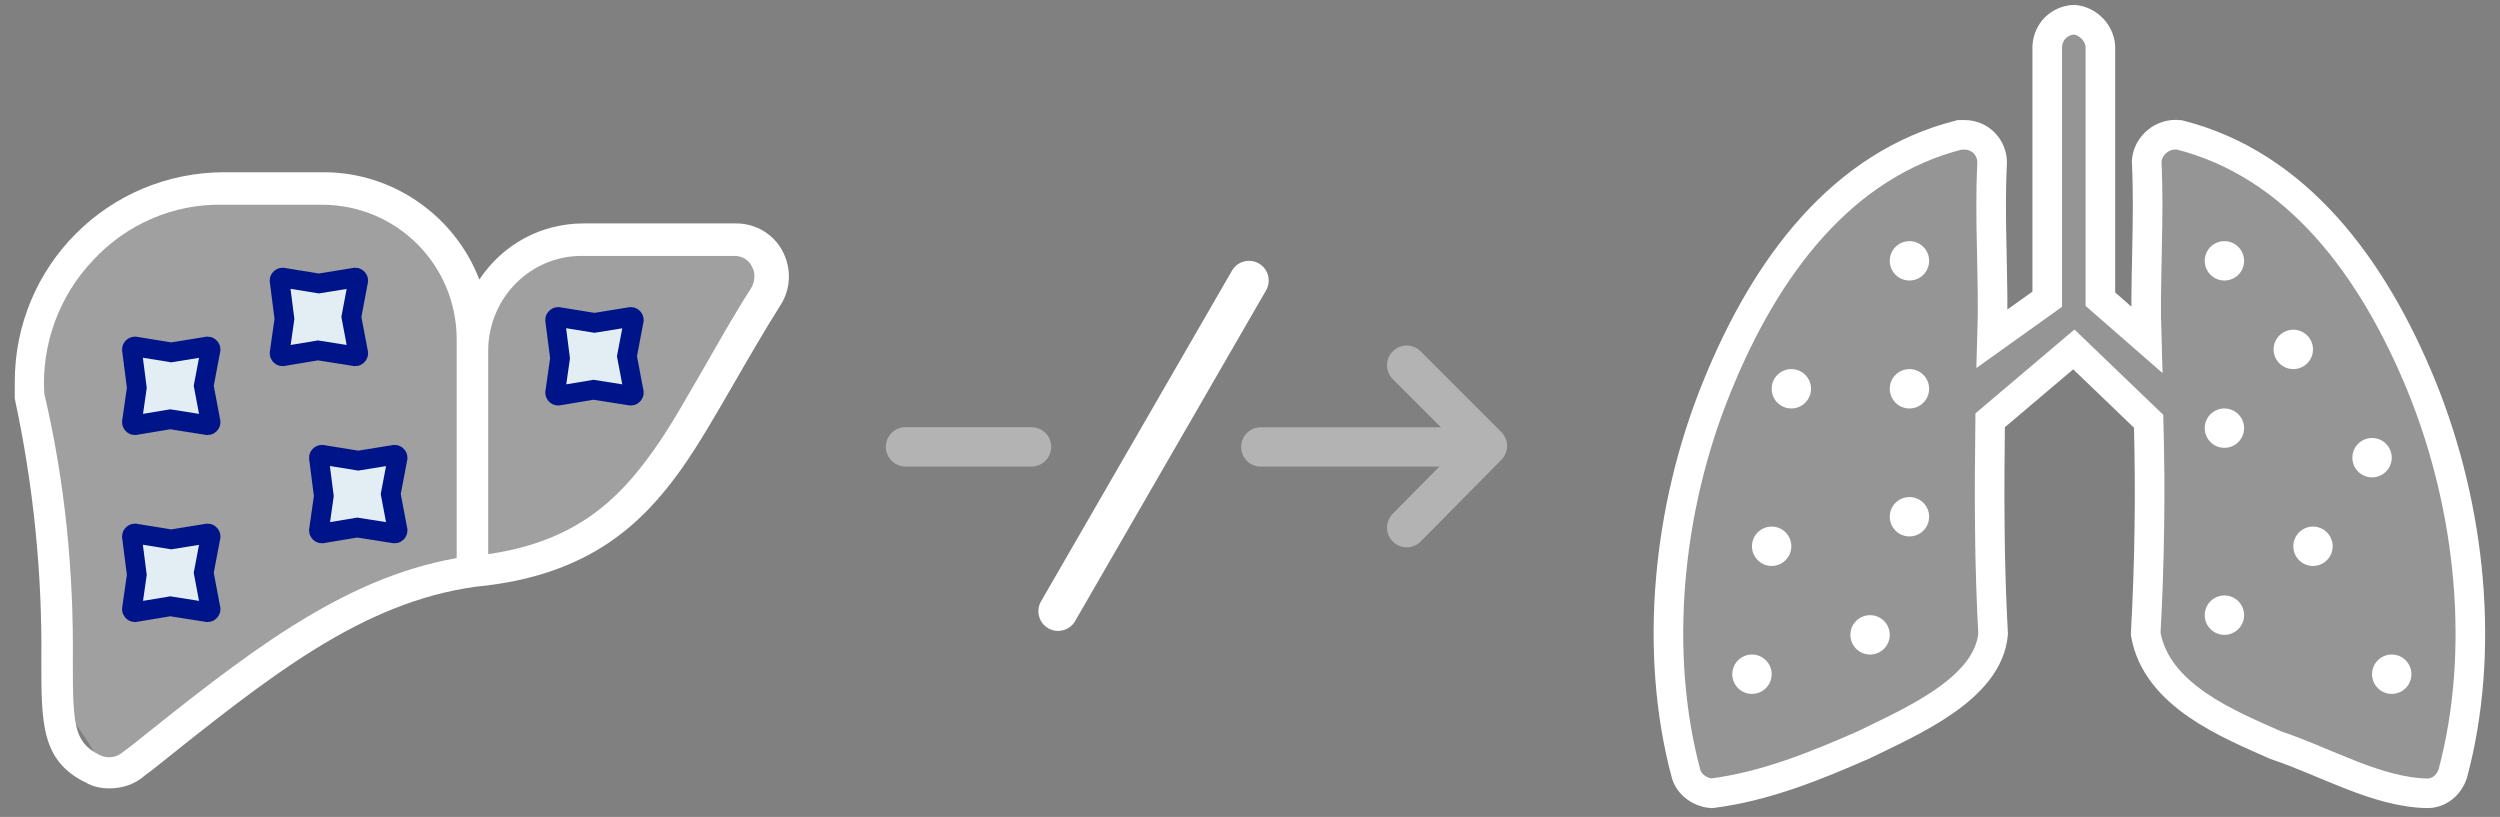 <?xml version="1.0" encoding="utf-8"?>
<!-- Generator: Adobe Illustrator 24.0.3, SVG Export Plug-In . SVG Version: 6.00 Build 0)  -->
<svg version="1.1" id="Layer_1" xmlns="http://www.w3.org/2000/svg" xmlns:xlink="http://www.w3.org/1999/xlink" x="0px" y="0px"
	 viewBox="0 0 254 83" style="enable-background:new 0 0 254 83;" xml:space="preserve">
<rect x="0" y="0" width="254" height="83" fill="#808080" stroke="none"/>
<style type="text/css">
	.st0{opacity:0.25;fill:#FFFFFF;enable-background:new    ;}
	.st1{fill:#FFFFFF;}
	.st2{fill:#E2EEF4;stroke:#001489;stroke-width:2;}
	.st3{opacity:0.4;}
	.st4{fill:none;stroke:#FFFFFF;stroke-width:4;stroke-linecap:round;stroke-linejoin:round;}
	.st5{fill:none;stroke:#FFFFFF;stroke-width:4;stroke-linecap:round;}
	.st6{opacity:0.4;fill:none;stroke:#FFFFFF;stroke-width:4;stroke-linecap:round;enable-background:new    ;}
	.st7{fill:none;stroke:#FFFFFF;stroke-width:3;}
	.st8{opacity:0.17;fill:#FFFFFF;stroke:#FFFFFF;stroke-width:3;enable-background:new    ;}
</style>
<g>
	<g>
		<g transform="translate(-367 -1531.5)">
			<g transform="translate(12 63)">
				<g transform="translate(39 307)">
					<path class="st0" d="M326.4,1239.4c-4.4-8.2-2.2,0.5-4.7-18.3s-7-31.4,4.7-36.2s24.7-6.1,31.7,0s6,10.1,6,10.1
						s1.4-10.8,12.9-10.1s14.3,0,16.6,2.8s-11.7,23.7-11.7,23.7s-6.5,6.7-15.7,7.3s-21.1,5.4-27,12.2
						C335.9,1234.9,331.4,1237.8,326.4,1239.4z"/>
					<path class="st1" d="M320.2,1228.7c0,6.3,0,10.1,4.5,12.3c0.7,0.4,1.5,0.6,2.4,0.6c1.3,0,2.6-0.4,3.6-1.3l0.8-0.6
						c11.9-9.5,21.2-17,32.9-18.6c11.6-1.1,17-6.6,20.8-11.9c1.9-2.7,3.6-5.7,5.4-8.8c1.5-2.6,3-5.2,4.7-7.9
						c1.1-1.7,1.1-3.8,0.2-5.5s-2.7-2.8-4.7-2.8h-15.5c-4.3,0-8.2,2.1-10.6,5.7c-2.5-6.5-8.8-10.9-15.8-10.9h-10.1
						c-11.8,0-21.3,9.5-21.3,21.3c0,0.5,0,1,0,1.5c0,0.1,0,0.2,0,0.2C319.4,1210.8,320.3,1219.8,320.2,1228.7z M375.1,1187.5h15.5
						c0.8,0,1.5,0.4,1.8,1.1c0.4,0.7,0.3,1.5-0.1,2.2c-1.8,2.8-3.3,5.5-4.8,8.1c-1.8,3.1-3.4,6-5.2,8.5c-3.3,4.6-7.6,9.1-16.7,10.4
						V1197C365.7,1191.7,369.9,1187.5,375.1,1187.5z M325.4,1188c3.4-3.7,8.2-5.8,13.2-5.7h10.1c7.6,0,13.7,6.1,13.7,13.7v22.2
						c-11.9,2.1-21.7,10-33.1,19.1l-0.8,0.6c-0.7,0.6-1.6,0.7-2.4,0.3c-2.6-1.3-2.7-3.1-2.7-9.4c0.1-9.2-0.8-18.4-2.9-27.3
						C320.2,1196.5,322,1191.6,325.4,1188L325.4,1188z"/>
				</g>
				<path class="st2" d="M376.1,1511.7l-3.8-0.6l-3.6,0.6c-0.2,0-0.3-0.2-0.3-0.3l0,0l0.5-3.5l-0.5-3.9c0-0.2,0.2-0.3,0.3-0.3l0,0
					l3.7,0.6l3.7-0.6c0.2,0,0.3,0.2,0.3,0.3l-0.7,3.7l0.7,3.7C376.4,1511.5,376.3,1511.7,376.1,1511.7L376.1,1511.7z"/>
				<path class="st2" d="M376.1,1530.7l-3.8-0.6l-3.6,0.6c-0.2,0-0.3-0.2-0.3-0.3l0,0l0.5-3.5l-0.5-3.9c0-0.2,0.2-0.3,0.3-0.3l0,0
					l3.7,0.6l3.7-0.6c0.2,0,0.3,0.2,0.3,0.3l-0.7,3.7l0.7,3.7C376.4,1530.5,376.3,1530.7,376.1,1530.7L376.1,1530.7z"/>
				<path class="st2" d="M395.1,1522.7l-3.8-0.6l-3.6,0.6c-0.2,0-0.3-0.2-0.3-0.3l0,0l0.5-3.5l-0.5-3.9c0-0.2,0.2-0.3,0.3-0.3l0,0
					l3.7,0.6l3.7-0.6c0.2,0,0.3,0.2,0.3,0.3l-0.7,3.7l0.7,3.7C395.4,1522.5,395.3,1522.7,395.1,1522.7L395.1,1522.7z"/>
				<path class="st2" d="M419.1,1508.7l-3.8-0.6l-3.6,0.6c-0.2,0-0.3-0.2-0.3-0.3l0,0l0.5-3.5l-0.5-3.9c0-0.2,0.2-0.3,0.3-0.3l0,0
					l3.7,0.6l3.7-0.6c0.2,0,0.3,0.2,0.3,0.3l-0.7,3.7l0.7,3.7C419.4,1508.5,419.3,1508.7,419.1,1508.7L419.1,1508.7z"/>
				<path class="st2" d="M391.1,1504.7l-3.8-0.6l-3.6,0.6c-0.2,0-0.3-0.2-0.3-0.3l0,0l0.5-3.5l-0.5-3.9c0-0.2,0.2-0.3,0.3-0.3l0,0
					l3.7,0.6l3.7-0.6c0.2,0,0.3,0.2,0.3,0.3l-0.7,3.7l0.7,3.7C391.4,1504.5,391.3,1504.7,391.1,1504.7L391.1,1504.7z"/>
			</g>
			<g transform="translate(0 62)">
				<g transform="translate(495.099 1523.108) rotate(-90)" class="st3">
					<g transform="translate(0 6.622)">
						<path class="st4" d="M16.5,8.2l-8.2,8.2L0,8.2"/>
					</g>
					<path class="st5" d="M8.2,0v22"/>
				</g>
				<path class="st6" d="M459,1514.9h12.8"/>
				<path class="st5" d="M493.9,1498l-19.4,33.6"/>
			</g>
			<g transform="translate(0 62)">
				<path class="st7" d="M577.7,1471.5c-1.5,0.1-2.6,1.2-2.7,2.7v25.7l-5.6,4c0.2-6-0.3-11.9,0-17.9c0-1.5-1.2-2.8-2.8-2.8
					c-0.2,0-0.4,0-0.5,0c-11.9,3-19.7,13.3-24.7,25.7c-5,12.3-6.4,26.9-3.1,39.2c0.3,1.1,1.4,1.9,2.6,2c5.5-0.7,10.6-2.8,15.4-4.9
					c4.9-2.4,12.7-5.7,13.2-11.3c-0.4-7.2-0.4-14.5-0.3-21.7l8.5-7.2l7.6,7.3c0.2,7.2,0.1,14.4-0.3,21.6c1.1,6.3,8.5,9.2,13.2,11.3
					c5.1,1.7,10.3,4.8,15.4,4.9c1.2,0,2.2-0.8,2.6-2c3.3-12.3,1.9-26.8-3.1-39.2c-5-12.3-12.8-22.7-24.7-25.7
					c-1.7-0.2-3.2,1.1-3.3,2.7l0,0c0.3,6-0.2,12,0,18.1l-4.7-4.1v-25.7C580.3,1472.8,579.1,1471.6,577.7,1471.5z"/>
				<path class="st8" d="M577.7,1471.5c-1.5,0.1-2.6,1.2-2.7,2.7v25.7l-5.6,4c0.2-6-0.3-11.9,0-17.9c0-1.5-1.2-2.8-2.8-2.8
					c-0.2,0-0.4,0-0.5,0c-11.9,3-19.7,13.3-24.7,25.7c-5,12.3-6.4,26.9-3.1,39.2c0.3,1.1,1.4,1.9,2.6,2c5.5-0.7,10.6-2.8,15.4-4.9
					c4.9-2.4,12.7-5.7,13.2-11.3c-0.4-7.2-0.4-14.5-0.3-21.7l8.5-7.2l7.6,7.3c0.2,7.2,0.1,14.4-0.3,21.6c1.1,6.3,8.5,9.2,13.2,11.3
					c5.1,1.7,10.3,4.8,15.4,4.9c1.2,0,2.2-0.8,2.6-2c3.3-12.3,1.9-26.8-3.1-39.2c-5-12.3-12.8-22.7-24.7-25.7
					c-1.7-0.2-3.2,1.1-3.3,2.7l0,0c0.3,6-0.2,12,0,18.1l-4.7-4.1v-25.7C580.3,1472.8,579.1,1471.6,577.7,1471.5z"/>
				<circle class="st1" cx="561" cy="1496" r="2"/>
				<circle class="st1" cx="600" cy="1505" r="2"/>
				<circle class="st1" cx="610" cy="1538" r="2"/>
				<circle class="st1" cx="547" cy="1525" r="2"/>
				<circle class="st1" cx="545" cy="1538" r="2"/>
				<circle class="st1" cx="561" cy="1509" r="2"/>
				<circle class="st1" cx="593" cy="1513" r="2"/>
				<circle class="st1" cx="602" cy="1525" r="2"/>
				<circle class="st1" cx="608" cy="1516" r="2"/>
				<circle class="st1" cx="593" cy="1532" r="2"/>
				<circle class="st1" cx="561" cy="1522" r="2"/>
				<circle class="st1" cx="549" cy="1509" r="2"/>
				<circle class="st1" cx="557" cy="1534" r="2"/>
				<circle class="st1" cx="593" cy="1496" r="2"/>
			</g>
		</g>
	</g>
</g>
</svg>
